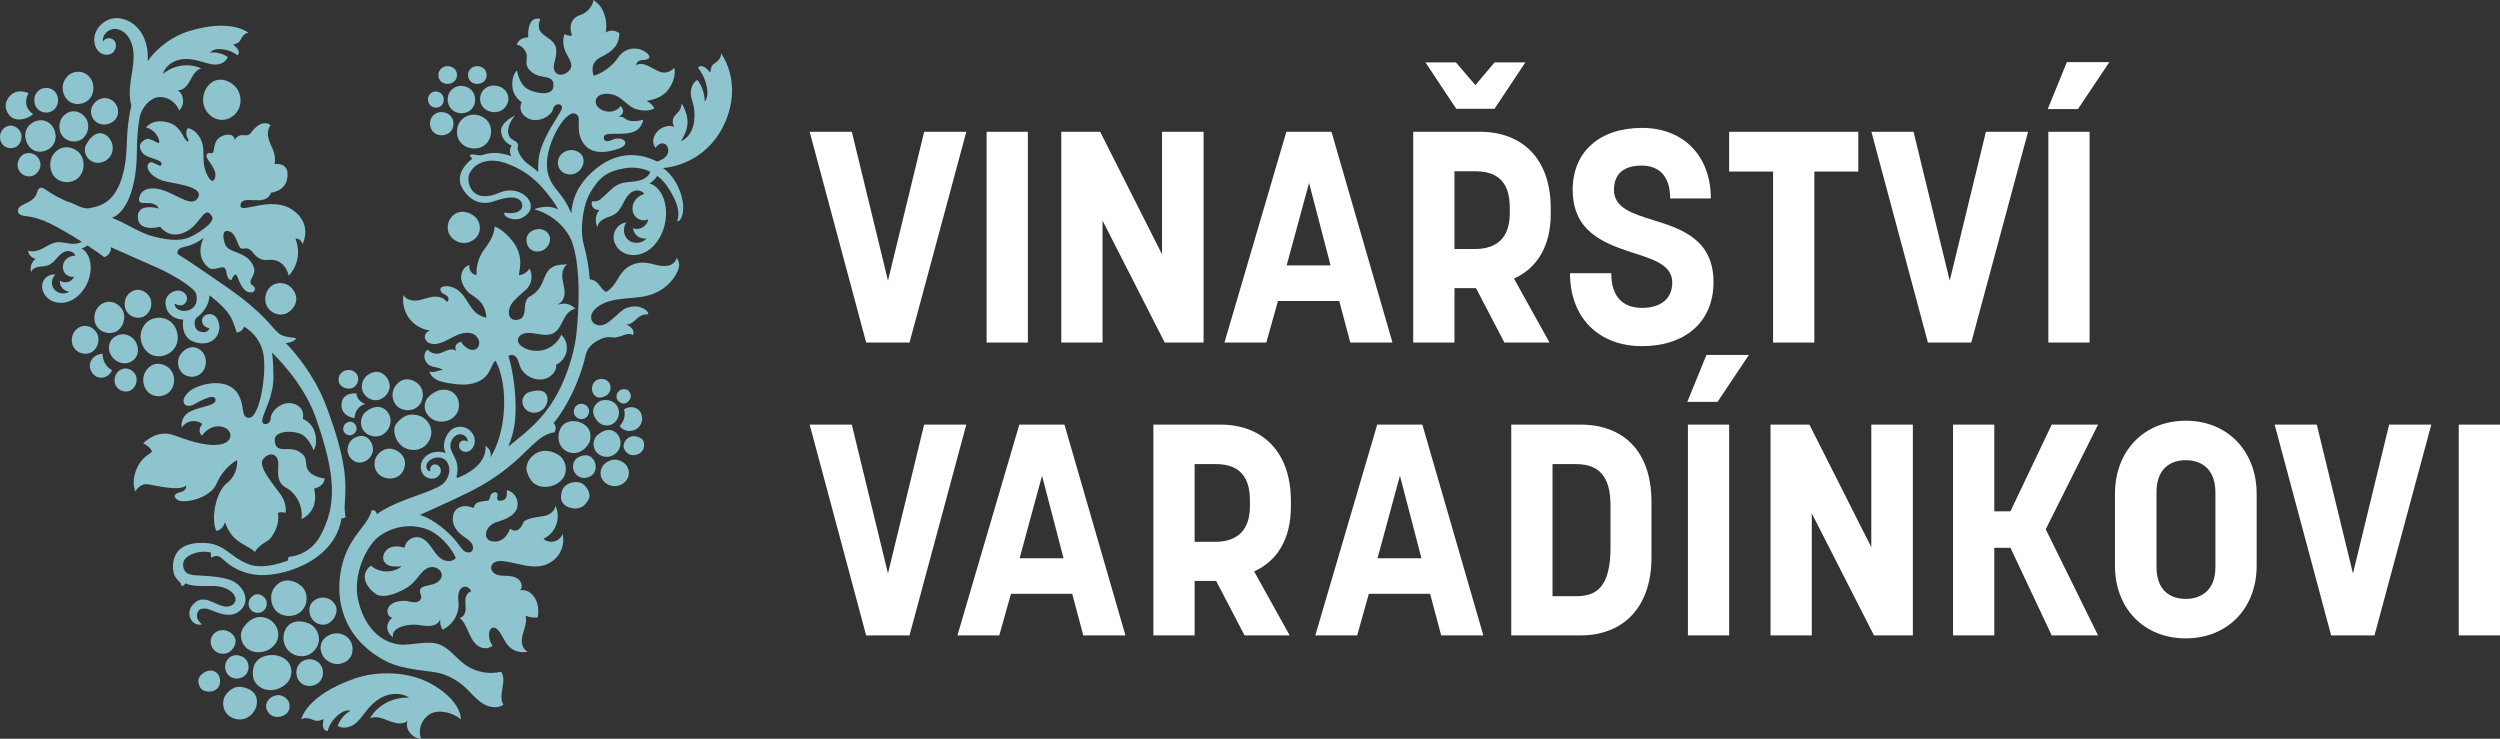 <svg xmlns="http://www.w3.org/2000/svg" id="Layer_2" viewBox="0 0 458.27 135.421"><rect x="0" y="0" width="458.27" height="135.421" fill="#333333" stroke="none"/><g id="Components"><g id="_07a803a2-9fcb-4f8a-9409-4f416a7a1630_7"><path d="M148.418,24.159h7.727l6.631,27.291,6.632-27.291h7.727l-10.412,38.635h-7.946l-10.357-38.635Z" style="fill:#fff"/><path d="M180.853,24.159h7.562v38.635h-7.562V24.159Z" style="fill:#fff"/><path d="M194.543,24.159h7.124l11.344,22.468v-22.468h7.617v38.635h-7.124l-11.399-22.359v22.359h-7.562V24.159Z" style="fill:#fff"/><path d="M235.797,24.159h8.274l11.181,38.635h-7.728l-2.027-7.617h-11.235l-2.137,7.617h-7.672l11.344-38.635ZM243.908,48.654l-3.946-15.125-4.11,15.125h8.056Z" style="fill:#fff"/><path d="M259.052,24.159h12.276c7.727,0,12.933,4.986,12.933,13.973v1.097c0,5.973-2.576,9.973-6.74,11.837l6.521,11.727h-8.274l-5.206-9.973h-3.946v9.973h-7.562V24.159ZM266.889,11.444l3.562,4.166,3.507-4.166h5.644l-5.644,8.495h-7.015l-5.645-8.495h5.59ZM270.396,45.642c3.288,0,6.357-1.427,6.357-6.522v-1.097c0-5.315-2.96-6.629-6.357-6.629h-3.782v14.249h3.782Z" style="fill:#fff"/><path d="M287.794,50.079h7.564c0,4.495,2.301,6.359,5.644,6.359,3.178,0,5.535-1.48,5.535-4.659,0-3.234-3.507-4.276-7.509-5.534-5.042-1.7-10.74-3.783-10.74-11.454,0-7.071,5.042-11.344,12.714-11.344,7.454,0,12.605,4.986,12.605,12.932h-7.454c0-4.11-2.027-6.027-5.261-6.027s-5.042,1.534-5.042,4.439c0,3.288,3.288,4.329,7.124,5.534,5.096,1.59,11.124,3.454,11.124,11.4,0,7.342-5.261,11.727-13.098,11.727s-13.207-5.098-13.207-13.373Z" style="fill:#fff"/><path d="M325.021,31.447h-8.056v-7.288h23.675v7.288h-8.056v31.347h-7.562v-31.347Z" style="fill:#fff"/><path d="M343.042,24.159h7.727l6.631,27.291,6.632-27.291h7.727l-10.412,38.635h-7.946l-10.357-38.635Z" style="fill:#fff"/><path d="M378.874,11.391h7.782l-5.755,8.603h-5.534l3.507-8.603ZM375.477,24.159h7.562v38.635h-7.562V24.159Z" style="fill:#fff"/><path d="M148.414,77.834h7.727l6.631,27.293,6.632-27.293h7.727l-10.412,38.637h-7.946l-10.357-38.637Z" style="fill:#fff"/><path d="M186.849,77.834h8.274l11.181,38.637h-7.728l-2.027-7.617h-11.234l-2.138,7.617h-7.672l11.344-38.637ZM194.959,102.332l-3.945-15.127-4.11,15.127h8.055Z" style="fill:#fff"/><path d="M211.421,77.834h12.276c7.727,0,12.933,4.988,12.933,13.976v1.095c0,5.973-2.576,9.973-6.74,11.837l6.521,11.729h-8.274l-5.206-9.976h-3.946v9.976h-7.562v-38.637ZM222.765,99.317c3.288,0,6.357-1.424,6.357-6.522v-1.095c0-5.317-2.96-6.632-6.357-6.632h-3.782v14.249h3.782Z" style="fill:#fff"/><path d="M252.454,77.834h8.274l11.181,38.637h-7.728l-2.027-7.617h-11.234l-2.138,7.617h-7.672l11.344-38.637ZM260.564,102.332l-3.945-15.127-4.11,15.127h8.055Z" style="fill:#fff"/><path d="M277.026,77.834h12.714c7.673,0,12.989,4.715,12.989,14.139v10.193c0,9.317-5.316,14.305-12.989,14.305h-12.714v-38.637ZM288.863,109.29c3.617,0,6.357-1.424,6.357-8.988v-7.507c0-4.163-1.096-7.727-6.357-7.727h-4.274v24.222h4.274Z" style="fill:#fff"/><path d="M312.804,65.066h7.782l-5.755,8.605h-5.534l3.507-8.605ZM309.407,77.834h7.562v38.637h-7.562v-38.637Z" style="fill:#fff"/><path d="M324.555,77.834h7.124l11.344,22.468v-22.468h7.617v38.637h-7.124l-11.399-22.361v22.361h-7.562v-38.637Z" style="fill:#fff"/><path d="M358.01,77.834h7.562v15.893h2.96l7.562-15.893h8.495l-9.59,19.181,9.59,19.456h-8.495l-7.562-16.059h-2.96v16.059h-7.562v-38.637Z" style="fill:#fff"/><path d="M387.688,103.703v-13.154c0-7.89,5.316-13.427,12.988-13.427,7.618,0,12.989,5.537,12.989,13.427v13.154c0,7.837-5.371,13.315-12.989,13.315-7.672,0-12.988-5.478-12.988-13.315ZM400.676,109.786c2.576,0,5.426-1.371,5.426-5.81v-13.7c0-4.329-2.576-5.92-5.426-5.92-2.685,0-5.371,1.424-5.371,5.864v13.7c0,4.329,2.522,5.866,5.371,5.866Z" style="fill:#fff"/><path d="M416.958,77.834h7.727l6.631,27.293,6.632-27.293h7.727l-10.412,38.637h-7.946l-10.357-38.637Z" style="fill:#fff"/><path d="M450.707,77.834h7.562v38.637h-7.562v-38.637Z" style="fill:#fff"/><path d="M63.349,94.758c-.306.319-.744.241-.744.241-1.337,8.276-11.5,10.895-15.697,10.359-3.525-.448-5.355-2.206-6.289-3.055-.934-.849-1.84-.067-1.84-.067-.284-.762-.035-.901-.035-.901-1.583-.62-5.447.187-5.173,2.388.329,2.644,3.055,1.17,8.019,2.395,2.796.69,4.335,3.548,2.806,5.407-2.044,2.487-5.295.291-6.359.09-1.061-.202-1.798.025-1.922,1.088-.124,1.066.936,1.738.936,1.738-1.817.548-3.475-2.139-1.315-3.983,2.161-1.845,4.564,1.506,6.593.58,2.027-.929.294-3.792-3.667-3.627-3.958.167-4.668-.51-4.668-.51-.187.518-.772.528-.772.528.157-.687-.797-.891-1.25-2.009-.453-1.115-.924-5.487,4.11-5.871,5.032-.383,5.46,2.216,9.371,3.834,2.948,1.22,7.357-.662,7.357-.662-.04-.478.144-.665.144-.665,0,0,3.814-.08,5.873-4.023,2.761-5.29,2.95-10.559-1.031-21.71-2.305-6.456-7.944-11.689-7.944-11.689,0,0,.269,1.205.269,4.506s-1.544,5.938-1.989,7.521c-.446,1.581,1.489,1.307,1.489.01s2.171-3.381,4.322-2.627c2.151.757,1.563,2.731,1.563,2.731,0,0,1.531.625,2.079,2.129.871,2.393-.112,3.635-.112,3.635,0,0-.824-2.43-2.492-3.06-1.671-.632-4.705-.441-4.626,1.21.135,2.709,2.437.919,4.437,2.081,2.002,1.16.834,2.358,1.792,3.57.956,1.215,2.923,1.357,2.923,1.357-.112,1.581-1.922,1.852-1.922,1.852,1.016,4.322-2.323,5.599-2.323,5.599.361-2.505-1.108-4.827-2.771-5.716-1.666-.886-1.563-2.375-1.476-4.302.087-1.929-1.621-2.462-2.793-.951-1.17,1.514,2.851,5.612,3.62,7.115.769,1.501.493,2.706.493,2.706-1.332-.276-1.387.092-1.387.092.411,2.345-1.178,4.626-1.9,5.039-2.044,1.17-2.323,2.099-2.323,2.099-.421-.742-2.607-1.429-3.839-2.706-1.235-1.277-1.633-2.816-1.633-2.816-.485,1.558-1.613,1.593-1.613,1.593-1.011-2.201-.115-7.14,1.997-8.784,2.109-1.643,1.835-4.185,1.835-4.185,0,0-2.43,1.173-3.792,4.364-1.138,2.676-5.935,3.657-7.046,2.98-1.11-.68-.608-1.225.503-1.479,1.108-.256,1.001-1.23,1.001-1.23-1.091,1.128-5.255.106-6.889-.178-1.633-.286-2.43,1.287-2.43,1.287,0,0-.839-1.613.232-4.135,1.071-2.522,2.946-2.857,2.792-3.223-.413-.971-1.591-1.439-1.591-1.439,0,0,2.437-2.685,5.669-1.49,2.08.769,5.842,2.177,8.514,1.671,2.671-.505,2.161-3.02-.017-3.281-2.178-.261-3.406,1.695-3.406,1.695-.993-1.031.072-2.151.072-2.151,0,0-.66-.635-1.892-.518-1.28.124-1.9,1.202-1.9,1.202,0,0-.371-2.116,1.735-3.057,2.109-.941,4.75-.966,4.459-2.213s-3.924,1.008-3.924,1.008c-1.817.891-2.841-.747-.792-2.45,1.469-1.225,6.757-2.773,8.818.473,1.389,2.191.456,4.237,1.954,4.429,1.827.234,3.174-6.622,2.858-10.828-.319-4.202-3.66-5.88-3.66-5.88-.401,1.046-1.317,1.056-1.352,1.056,0,0-.58-2.014-1.252-3.097-1.14-1.83-3.732-3.702-3.732-3.702-.102,2.639-2.442,4.135-2.442,4.135-.61.981-.219,2.248.73,2.517,1.494.423,1.7-.67,1.7-.67,0,0-1.23-.012-1.352-1.26-.13-1.325,2.024-1.892,2.798-.386,1.285,2.497-.879,5.522-4.452,4.118-2.355-.924-1.808-4.008-1.808-4.008,0,0-2.861,0-3.222-2.709-.224-1.673,1.091-2.48,2.096-2.609,1.108-.142,2.261.949,1.675,2.032-.67,1.242-2.091.348-2.091.348-.142,2.012,4.808,2.029,3.924-1.763-.301-1.287-5.109-3.931-6.884-4.705-3.266-1.424-8.768-3.889-8.768-3.889.187,1.397-1.202,1.847-1.202,1.847,0,0-.998-.784-3.07-2.144-.326.239-.697.418-1.095.523,1.24.702,1.715,2.263,1.678,3.642-.045,1.7-.705,3.349-1.835,4.588-.715.782-1.628,1.412-2.679,1.658-1.051.246-2.243.077-3.137-.575-.896-.655-1.431-1.817-1.192-2.858.236-1.038,1.315-1.83,2.397-1.643-.774.627-.881,1.912-.227,2.716.655.804,1.959.991,2.759.393-.993,0-1.885-1.046-1.705-2.002.849.64,2.238.246,2.554-.722-.707.157-1.504-.271-1.837-.926-.336-.657-.227-1.474.207-2.037.433-.563,1.15-.876,1.88-.904-.212-.672-1.093-.969-1.763-.777-.672.189-1.17.717-1.621,1.232-.451.518-.916,1.063-1.566,1.312-.558.217-1.19.184-1.785.286-.595.105-1.222.416-1.367.993-.266-.904.087-1.927.847-2.45-.73-.122-1.347-.797-1.392-1.521.886.346,1.865.027,2.681-.401.814-.428,1.598-.974,2.522-1.1.911-.124,1.837.174,2.761.256.642.06,1.352-.032,1.86-.366-.548-.349-1.153-.725-1.815-1.128-2.632-1.516-5.293-3.234-8.313-3.553-.608-.062-1.364-.174-1.544-.759-.105-.341.065-.72.324-.966.259-.249.595-.393.921-.54.876-.393,1.798-.911,2.144-1.805.164-.428.252-.988.69-1.125.329-.105.662.11.946.304,1.242.859,2.569,1.593,3.958,2.188h.003c1.292.274,2.649,1.446,4.016,1.235,2.938-.456,5.295-1.768,6.466-7.28.767-3.615.1-6.252,1.302-11.562-.47-1.563-.306-3.376-.037-5.037.363-2.261.837-4.686-.092-6.767-.518-1.16-1.558-2.156-2.791-2.223-1.232-.07-2.497,1.088-2.293,2.348.356-.789,1.581-.861,2.101-.179.523.682.274,1.8-.428,2.28-.702.478-1.698.341-2.343-.219s-.951-1.464-.926-2.333c.06-1.977,1.8-3.655,3.7-3.852,1.9-.194,3.794.916,4.87,2.549,1.008,1.536,1.357,3.463,1.225,5.323,1.972-2.813,4.962-4.696,7.429-5.467,7.949-2.49,11.059.281,11.059.281,0,0-.814-.105-1.476,1.3-.388.827-1.427.727-1.287.861.558.538,1.369,1.143.792,1.959-.744-.485-1.295-.834-2.278-1.028-.983-.194-2.149-.246-2.826.518,1.135-.134,2.313.157,3.266.809-.299.869-1.242,1.344-2.131,1.382-.891.037-1.753-.271-2.609-.523-1.337-.393-2.751-.657-4.11-.361-1.357.296-2.651,1.255-3.04,2.634,1.917-1.671,4.773-2.089,7.061-1.031-1.003.197-1.563,1.277-2.059,2.201-.498.924-1.305,1.922-2.315,1.763,1.22.73,1.379,2.796.286,3.717-.573-1.554-2.218-2.602-3.817-2.427-1.546.167-3.075,2.012-3.396,3.62-.01.052-.02.105-.027.154-.752,4.369-.279,6.769-.757,10.163-1.061,7.516-4.335,8.176-4.335,8.176,2.569.959,5.059,2.783,7.611,3.428,1.419.356,4.21,1.026,6.279.291,1.414-.5,5.218-2.836,4.481-3.978-1.646-2.549-2.061,2.49-6.09,3.271-2.213.428-3.406-1.364-3.406-1.364,0,0-4.115,1.135-4.115-1.835,0-2.654,3.879-1.509,3.879-1.509-1.115-1.974-3.954-.075-3.627-1.892.351-1.962,2.589-2.243,5.106-1.19,2.517,1.056,4.688,2.744,5.652,1.165,1.389-2.28-5.081-2.686-6.476-3.194-2.978-1.091-3.217-3.085-2.166-3.361.598-.157,2.084,1.3,1.997.252-.067-.817-2.602-.974-3.371-1.85-.662-.752-1.085-1.845.466-2.612,1.031-.51,2.935,1.683,2.41.055-.61-1.897-2.36-2.238-2.36-2.238,0,0,1.061-1.489,3.533-1.036,1.875.344,2.676,1.429,3.321,2.664.645,1.232,1.19,1.163.807.428-.212-.403-.281-.749-.281-1.033,0-.58.294-.899.294-.899.817.149,1.969.869,2.557,2.517.7,1.962-.214,3.772,1.041,6.179.7,1.334,1.13,1.038,1.307.615.752-1.81-1.685-3.433-1.479-4.352.179-.799,1.113.045,1.272-.67.209-.929.117-2.41,1.957-2.96,1.837-.55,1.944.837,1.944.837.929-1.618,2.226-.294,2.885-1.202,2.161-2.975,3.675-1.489,3.675-1.489-1.23,1.693.134,3.548.56,4.817.423,1.27.179,2.315.179,2.315,0,0,2.278-.406,2.375,1.735.149,3.259-3.055,3.495-3.055,3.495-.924,2.885-5.569-.005-5.569,2.42,0,1.509,5.607-1.917,9.483.702,3.876,2.619,1.882,6.314,1.882,6.314-.366-1.185-1.287-.996-1.287-.996,1.556,4.163-1.245,6.779-1.245,6.779,0,0-.57-3.219-3.764-2.893-1.825.184-2.42-.971-3-1.571-.58-.603-.899-.583-1.748-.483-.847.1-.906-2.649-2.323-3.162-.939-.339-1.489.199-.889,2.196s4.013,1.215,5.271,4.195c.754,1.79-1.466,2.636-.115,3.545.712.475.421,1.454-.747,1.205-1.168-.246-1.743-2.044-2.151-2.955-.408-.914-1.033.725-1.033.725-.69-.047-.834-.899-.931-1.494-.311-1.929-2.109.219-3.346-.854-2.547-2.206-.857-5.323-.794-5.437-1.033.951-2.858,1.601-3.787,1.76-.929.159-1.496,1.068-.568,1.556.931.485,5.574,3.707,8.281,5.562,7.063,4.837,8.52,7.631,9.844,8.686,1.327,1.056,3.642.525,3.013,1.133-.627.608-1.758.635-1.758.635,0,0,4.872,4.693,7.489,11.726,3.598,9.662,3.63,13.541,3.344,17.522-.122,1.708.142,2.614.142,2.614Z" style="fill:#8ec4ce"/><path d="M84.481,131.851c-1.428-1.214-4.029-1.887-5.608-.981-1.579.906-2.31,2.87-1.694,4.55-1.669-.053-3.035-1.891-2.458-3.308-.802.799-2.266.493-3.395.045-1.129-.448-2.427-.987-3.485-.491,1.309-2.394,4.212-3.925,7.179-3.784-1.364-.901-3.241-.854-4.693-.208-1.452.646-2.547,1.798-3.475,3.007-.595.775-1.155,1.602-1.99,2.157s-2.042.776-2.949.244c.389-1.175,1.247-2.196,2.378-2.829-1.174-.197-2.198.614-2.95,1.425-.752.811-.997,1.466-1.319,2.364-1.123-.307-.827-1.348-.714-2.166.029-.206-.842.563-1.801.125-1.629-.744-2.294-.121-2.294-.121,0,0,.801-4.372,9.853-7.516,3.797-1.319,9.936-1.565,14.655,1.38,5.011,3.126,4.759,6.106,4.759,6.106Z" style="fill:#8ec4ce"/><path d="M83,39.532c-.855.784-1.17,2.069-.759,3.134.411,1.065,1.529,1.844,2.71,1.878s2.35-.685,2.803-1.734c.452-1.049.151-2.358-.727-3.118-.878-.76-2.637-1.433-4.026-.159Z" style="fill:#8ec4ce"/><path d="M38.319,15.524c-.995,1.01-1.361,2.665-.883,4.036s1.779,2.375,3.153,2.419c1.374.044,2.735-.883,3.261-2.234s.175-3.038-.846-4.017c-1.022-.979-3.068-1.846-4.684-.204Z" style="fill:#8ec4ce"/><path d="M132.158,9.769s.221.991-1.22,1.87c-.846.518-.598,1.783-.764,1.619-.66-.655-1.424-1.616-2.238-.869.63.886,1.083,1.541,1.427,2.736.343,1.192.558,2.617-.185,3.483-.005-1.397-.48-2.823-1.319-3.956-.904.411-1.297,1.588-1.217,2.679.099,1.361.852,1.898.62,4.69-.139,1.678-1.008,3.309-2.457,3.854,1.561-2.43,1.633-4.202.174-6.951-.176,1.62-.984,1.746-1.434,2.51-.342.581-.286,1.282.072,1.8-2.405-.809-4.88,1.975-3.461,3.884.854-1.361,2.348-.956,2.348.5,0,1.011-.921,1.605-2.039,2.004-2.724-1.404-6.986-2.233-11.393,1.446-3.572,2.981-4.2,6.022-4.356,8.074-.12-.321-.754-1.907-1.837-3.284-1.429-1.812-2.627-3.055-2.627-5.761,0-4.073,3.373-9.852,5.122-9.279,1.437.468.142,2.231,1.1,4.573,1.422,3.473,5.229,2.455,7.008,1.83,2.102-.737,1.003-2.226-.943-1.728,0,0-1.808,1.003-1.86-.234-.055-1.235,2.604-.423,4.847-.911,2.243-.488,2.37-2.42,2.37-2.42,0,0-.931.366-2.201.247-1.27-.122-1.165-.994-2.395-.725,0,0,1.698-.593.471-2.024,0,0-.983,1.544-3.072.876-2.089-.665-2.123-3.144.59-3.112,2.714.032,3.431,2.39,5.58,2.898,2.151.505,3.092-.237,3.092-.237,0,0-.379-.809-1.352-1.294-.346-.172,2.482-.092,4.001-2.275,1.519-2.186.993-3.874.993-3.874,0,0-1.071,1.337-2.622.752-1.551-.583-3.12-2.042-4.399-1.18,0,0,.075-.943,1.21-.974,1.136-.027,1.73-.448.767-1.304s-3.575-1.544-5.189.774c-1.927,2.766-4.531,3.411-4.531,3.411,0,0-1.04-2.276,1.335-3.428,2.375-1.153,3.285-2.312,3.381-4.37,0,0-1.308-1-2.499-.112.027-.102.295-1.982-.346-3.545-.608-1.483-1.013-1.693-1.897-2.433,0,0-.321,2.074-2.542,2.791-.787.252-2.278,1.232-1.419,3.66,0,0-.12.341-1.377-.18,0,0-.495,1.091-.017,2.662.475,1.571,2.123,2.98.692,4.188-1.429,1.21-3.007.376-2.564-1.434.443-1.812.819-3.202-.65-4.364-1.469-1.16-2.731-1.526-1.909-3.832,0,0-2.395-.924-2.198,3.369,0,0-1.703-.09-2.106,1.384,0,0,.909-.107,1.623,1.225.715,1.335-.652,2.246,1.096,3.729,1.748,1.484,4.342.229,3.968,2.823-.227,1.579-3.241,1.18-4.763.259-1.521-.919-1.879-3.376-1.879-3.376,0,0-1.193.988-.782,3.42.256,1.531,1.643,2.417,1.643,2.417,0,0-.939,1.758,1.031,2.888,1.969,1.128,4.486-.431,4.728-1.661.239-1.23,2.191-1.118,1.459.296s-2.721,4.068-3.719,7.098c-.498,1.516-.511,3.264-.476,4.163-.496-.456-1.006-.864-1.524-1.212-1.78-1.195-2.198-2.657-2.263-3.117.436-1.384-.874-1.325-1.362-1.972-.869-1.16-.055-2.931.899-4.021-1.088.448-2.587,1.606-2.559,2.784.03,1.175.839,2.295,1.949,2.691-.396.56-.418,1.362-.052,1.942-2.19-.699-3.537-.802-5.385-.182-.597.2-1.924-.388-2.171.005-.137.217.224.436.398.623-1.652,1.335-2.54,2.781-2.246,4.404.202,1.12,2.293,4.755,6.139,3.451,2.054-.697,4.165-1.208,5.049.052.55.787.196,2.537-3.07,1.997-.242.993,1.929,1.526,2.99,1.07,4.265-1.837.403-6.56-3.934-4.693-5.139,2.213-6.053-2.025-5.517-3.374.759-1.912,3.271-3.188,6.426-2.155,4.258,1.394,6.56,3.971,7.805,5.546.511.647,1.673,2.039,2.042,3.038-1.19-.737-3.057-.558-4.354-.033,2.647.685,5,2.45,6.394,4.803,1.397,2.353,2.308,8.368,1.375,17.826-.414,4.185-2.216,9.536-4.9,13.427-2.21,3.207-4.613,5.019-7.596,7.444.669-1.775,1.33-3.575,1.33-7.09,0-3.849-.65-7.269-1.317-9.56.353-.199.822-.197,1.165.025.58.376.688,1.158.919,1.807.635,1.773,2.726,2.878,4.549,2.41,1.185-.306,2.265-1.399,2.108-2.612.994-.453,1.738-1.417,1.925-2.492.189-1.075-.185-2.233-.966-2.997-.547,1.245-1.633,2.246-2.92,2.691-1.285.443-2.756.329-3.956-.311-.565-.301-1.123-.819-1.083-1.456.052-.814,1.016-1.245,1.833-1.257,1.603-.025,3.331.811,4.726.018.889-.505,1.322-1.521,1.79-2.43.465-.909,1.147-1.862,2.161-2-.707-.866-2.002-1.195-3.035-.767-.022-.09-.06-.112-.095-.112.809-.314,1.19-1.294,1.175-2.173-.015-.904-.331-1.777-.416-2.676-.085-.901.142-1.932.911-2.405-5.435-.202-3.137,3.901-6.794,5.818-1.848.971-.005,4.155-2.544,4.347-1.648.124-1.882-2.002-.388-3.548.836-.864,1.282-1.225,2.178-2.029,1.043-.934,1.312-2.621.61-3.834-.406.665-1.123,1.125-1.895,1.22-.134-.685,1.11-3.314-1.242-6.304-1.726-2.191-3.232-2.627-3.254-2.627-.022,1.566-1.006,3.01-1.937,4.268-.979,1.322-1.474,2.993-1.372,4.636-.841-.097-1.486-1.016-1.294-1.84-.966.229-1.571,1.29-1.534,2.28.035.994.58,1.902,1.24,2.644.71.797,3.224,1.444,3.386,4.731-2.942-.677-3.047-3.075-4.807-4.706-.839-.777-2.029-1.307-3.127-.988-.152.045-.306.109-.403.234-.237.306.007.759.324.979.316.219.712.338.951.64.242.301.149.889-.236.901-.513-.811-1.623-1.023-2.574-.886-.951.139-1.85.542-2.803.66-.954.115-2.064-.154-2.519-1.001-.239,1.492.149,3.075,1.055,4.288.904,1.21,2.311,2.031,3.809,2.226-.552.167-.968.669-.953,1.167.015.498.383.939.836,1.143.453.204.976.204,1.466.112.824-.154,1.579-.548,2.318-.941.742-.391,1.491-.794,2.311-.966.819-.174,1.783-.146,2.397.421,1.526,1.404.144,3.607-1.778,2.136-.829-.635-.861-1.016-.861-1.016,0,0-1.548.232-.929,1.741-.49-.543-1.379-.332-2.034-.013-.658.319-1.37.6-2.072.403-.739-.204-1.125-.69-1.125-.69,0,0-1.223.859-.194,2.39.71,1.053,2.258.642,3.025,1.409-.836-.182-1.402.552-2.522.209.204.727.807,1.285,1.486,1.611.824.391,4.188,1.031,5.988.697,3.921-.724,3.57-3.485,4.663-4.287.199.389.411.817.607,1.359,1.71,4.758,1.14,12.025-1.506,16.334.062-1.07-.137-1.412-.939-2.123.293,3.729-4.195,5.502-4.855,5.809-.759.351-.378-.491-.378-.491.575-3.05-1.516-3.856-1.17-5.689.152-.804.747-1.571,1.553-1.7.809-.129,1.706.605,1.554,1.409-.334-.414-1.06-.364-1.382.057-.324.421-.222,1.083.172,1.439.396.353,1.013.401,1.491.169.478-.229.814-.702.949-1.215.132-.516.146-1.091-.082-1.571-1.033-2.156-3.454-2.022-4.499-.754-1.001,1.213-1.285,2.918-.615,3.892-.824-.267-1.73-.319-2.552-.052-.824.266-1.551.871-1.877,1.673s-.206,1.79.371,2.433c.577.644,1.613.859,2.36.423.476-.276.811-.819.762-1.367-.052-.55-.545-1.048-1.098-1.025-.55.022-1.016.642-.819,1.157-.291.294-.791-.316-.737-.881.052-.568.503-1.026,1.013-1.282.725-.361,1.651-.378,2.313.087.819.58,1.043,1.745.794,2.719-.035.14-.092.294-.162.453-.573,1.315-1.31,1.71-3.03,2.447-2.415,1.036-7.013,2.261-10.098,4.477.16-.331-.167-.874-.866-.774-.516,2.33-2.801,3.824-4.427,7.257-2.37,5.007-3.1,15.097,7.033,20.405,3.192,1.67,8.34,1.77,9.934,2.223,1.693.48,3.273,1.362,4.573,2.549,1.04.951,1.912,2.099,3.084,2.886,1.17.784,2.804,1.13,3.969.334-1.105-1.755.772-4.352-.428-6.043-2.278.548-4.785.04-6.67-1.349-1.641-1.208-2.871-3.062-4.8-3.715-2.129-.72-5.315.309-7.141.072-4.294-.555-6.667-4.178-7.588-8.116-1.076-4.596,1.546-10.188,4.051-11.881.05-.035.1-.067.152-.102,2.373-1.563,5.333-2.026,8.039-1.158.276.087.548.187.814.299,1.833.884,3.794,2.771,4.85,5.086-.6.764-1.835.705-2.647.169-.809-.535-1.322-1.404-1.887-2.196-.565-.79-1.28-1.571-2.233-1.76-1.195-.236-2.49.705-2.631,1.915-.941-.294-2.012-.388-2.876.087-.864.478-1.365,1.671-.834,2.505.289.453.816.714,1.347.799.533.087,1.076.02,1.812.03-1.583,1.29-4.106,1.222-5.619-.147-1.987,1.498-1.183,3.789.988,5.25,1.404.946,4.613-.468,5.988-1.456,1.782-1.285,2.33-3.378,4.14-3.528.926-.077,1.947.655,1.87,1.583-.052.645-.597,1.155-1.19,1.414-.592.262-1.247.334-1.872.508-1.121.311-1.053.802-.725,1.785.134.406-.152.861-.54,1.041-.389.179-.839.144-1.26.062-.418-.082-.835-.209-1.262-.206-3.854.027-3.531,2.94-2.191,3.112-.598.383-.969,1.093-.946,1.8.022.71.443,1.394,1.063,1.735-.458-1.75,2.781-2.547,4.805-2.201,1.502.257,3.448.456,3.914-1.285-.191.697-.065,1.474.376,2.114,1.743-.787,2.936-2.659,2.911-4.568-.008-.598-.124-1.192-.06-1.788.062-.592.353-1.215.906-1.441s1.327.179,1.429.821c-.627.142-.971.842-1.023,1.484-.055.64.092,1.287.025,1.927-.067.64-.448,1.327-1.083,1.429.769.632,1.193,1.581,1.591,2.492.398.914.822,1.86,1.591,2.492.769.635,1.992.834,2.86.102-.498-.655-.73-1.506-.63-2.323.06-.496.326-1.063.918-.981.212.027.403.144.558.291.889.844,1.203,2.114,2.014,3.017.874.979,2.308,1.412,3.575,1.086-.727-.319-1.088-1.178-1.086-1.972,0-.796.287-1.558.511-2.32.224-.764.391-1.586.184-2.295.7.289,1.471.398,2.223.316.202-1.153.124-2.388-.431-3.416-.555-1.031-1.648-1.808-2.786-1.536.538-.58.267-1.588-.356-2.076-.622-.485-1.458-.575-2.251-.598-.607-.018-1.24-.01-1.797-.256s-1.019-.836-.896-1.434c.092-.435.471-.767.892-.909.42-.142.876-.127,1.317-.08,1.28.134,2.519.505,3.782.747,1.262.244,2.589.351,3.814-.04,1.143-.364,2.141-1.163,2.746-2.201.603-1.036.807-2.3.538-3.5-.257.665-.849,1.188-1.539,1.364-.69.179-1.458.002-1.986-.471,1.085-.508,1.954-1.461,2.362-2.589.406-1.127.346-2.415-.164-3.501-.062.812-.754,1.454-1.509,1.758-.799.324-3.949.371-4.369,1.375-1.011,2.422-2.428,1.095-2.428,1.095,0,0-.911,2.916-3.498,2.278-1.431-.351-1.2-2.587.762-3.384.612-.252,3.565-.849,4.053-2.806.286-1.153-.249-2.679-1.905-3.162.09,1.563-.344,1.995-1.459,1.945-.252-.01-.353-.339-.321-.588.033-.249.124-.52.002-.742-.216-.391-.854-.199-1.107.169-.254.371-.217,1.103-.66,1.163-1.439.196-2.266.167-2.522,1.272-.055.231-1.431-.814-2.938.122-.847.525-1.073,1.728-.829,2.694.244.963.931,1.77,1.738,2.355.692.503,1.539.939,1.822,1.748.124.351.107.784-.152,1.056-.314.331-.874.304-1.267.067-.391-.234-.66-.625-.931-.993-1.173-1.603-2.617-3.01-4.25-4.143-.946-.658-1.982-1.23-3.077-1.562,4.103-1.872,8.497-3.779,11.52-5.534,7.984-4.636,9.416-9.145,13.155-9.618.334-.655.281-1.237-.162-1.68,2.539-3.04,4.684-7.78,5.644-11.502.319-1.23.315-2.393,2.327-3.567.904-.528,1.74-.817,2.821-.65,1.377.214,2.741-1.128,3.762-.408.373-.919-.411-1.611-1.217-1.947,1.73-.082,1.847-1.94,4.016-1.875.058-.702-1.645-2.034-4.036-1.143-1.252.465-2.985,2.942-4.531,3.157-.595.082-1.25-.122-1.606-.565-.331-.411-.376-.976-.206-1.461.169-.485.53-.898.946-1.235,1.285-1.045,3.057-1.421,4.765-1.603s3.458-.214,5.084-.727c2.228-.702,4.088-2.325,4.957-4.33.174-.398.311-.819.289-1.247-.02-.426-.219-.864-.478-1.223-.057.675-.692,1.223-1.401,1.419-.71.194-1.474.099-2.193-.058-.72-.159-1.429-.383-2.166-.445-1.392-.117-2.829.381-3.785,1.312-1.26,1.225-1.71,3.117-3.274,4.001-.398.224-1.412-1.369-1.745-1.673-.431-.396-.924-.558-1.347-.587-.165-2.094-.496-4.165-1.048-6.182-.314-1.145-.433-2.338-.376-3.525.112-2.263.558-4.586,1.554-6.254,1.628-2.738,3.055-3.844,6.211-4.394,1.676-.291,3.321-.062,4.76.62-.304.999-1.426,1.554-2.475,1.73-1.085.186-2.233.12-3.249.548-1.033.433-1.792,1.319-2.622,2.074-.827.757-1.203,1.217-2.315,1.078-.398.886.458,1.67,1.33,1.591-.737.849-.876,2.166-.334,3.152.015-.727.657-1.287,1.317-1.591.657-.306,1.394-.463,1.982-.889.682-.493,1.075-1.282,1.461-2.032.386-.75.821-1.523,1.546-1.954.725-.431,1.817-.354,2.238.376-.834.254-1.581.847-1.932,1.646-.353.796-.267,1.795.291,2.467.558.669,1.588.931,2.363.53-.115,1.24-1.614,2.131-2.756,1.636.043,1.185,1.347,2.148,2.49,1.84-.767.951-2.32,1.133-3.286.383-.964-.747-1.178-2.298-.448-3.276-1.295.112-2.333,1.379-2.335,2.679-.002,1.302.918,2.512,2.121,3.007,1.203.496,2.619.329,3.767-.286,1.145-.615,2.036-1.638,2.656-2.783.979-1.81,1.307-3.961.919-5.981-.319-1.643-1.275-3.338-2.886-3.789.583-.331,1.081-.814,1.437-1.387.734.545,1.382,1.23,1.907,2.042,1.227,1.89,2.437,4.078,1.772,6.177-.052.162.274.1.388-.025,1.603-1.77.333-7.216-2.993-9.625,4.125-.367,9.635-2.995,11.901-9.794,2.226-6.678-1.294-11.246-1.294-11.246Z" style="fill:#8ec4ce"/><path d="M56.715,111.58c-.052.782.173,1.6.742,2.189.569.589,1.511.901,2.334.666.602-.172,1.079-.606,1.407-1.096.351-.524.559-1.142.491-1.752-.122-1.092-1.225-2.022-2.433-2.052-1.209-.03-2.46.834-2.54,2.045Z" style="fill:#8ec4ce"/><path d="M59.748,116.781c-1.433,1.063-1.155,3.029-.087,4.043.51.483,1.169.821,1.867.892,1.271.128,2.705-.668,3.006-1.91.711-2.936-2.427-4.776-4.786-3.025Z" style="fill:#8ec4ce"/><path d="M54.73,121.886c-.722,1.037-.47,2.626.538,3.388,1.007.762,2.605.574,3.407-.403.802-.976.677-2.58-.267-3.42-.944-.84-2.732-.924-3.678.435Z" style="fill:#8ec4ce"/><path d="M52.327,115.381c-.588,1.14-.467,2.616.316,3.632.782,1.016,2.191,1.511,3.433,1.188,1.242-.323,2.236-1.454,2.378-2.729.142-1.275-.59-2.606-1.75-3.152-1.161-.546-3.387-.857-4.376,1.06Z" style="fill:#8ec4ce"/><path d="M42.766,116.44c-.555-.696-1.525-1.064-2.393-.894-.867.17-1.583.875-1.732,1.722s.284,1.787,1.052,2.254c.768.467,1.82.421,2.497-.118.677-.539,1.509-1.794.575-2.965Z" style="fill:#8ec4ce"/><path d="M50.25,107.779c-.928,1.336-.657,3.362.589,4.407,1.246,1.045,3.289.959,4.443-.187,1.067-1.059,1.25-2.912.359-4.123-.891-1.211-3.676-2.566-5.391-.097Z" style="fill:#8ec4ce"/><path d="M44.606,115.038c-.8,1.151-.466,2.884.611,3.782,1.077.898,2.713.968,3.954.315.868-.457,1.573-1.265,1.785-2.223.294-1.331-.462-2.788-1.67-3.419-1.208-.631-3.095-.735-4.679,1.545Z" style="fill:#8ec4ce"/><path d="M46.393,124.045c.168,1.29,1.425,2.339,2.907,2.454,1.482.114,3.064-.701,3.746-1.909.682-1.208.429-2.716-.585-3.618-1.014-.902-2.713-1.152-4.127-.627-1.414.525-2.198,1.726-1.94,3.7Z" style="fill:#8ec4ce"/><path d="M41.445,121.355c-.452.942-.073,2.189.832,2.734.904.545,2.21.312,2.862-.51.652-.822.56-2.12-.201-2.846-.761-.726-2.639-1.157-3.493.622Z" style="fill:#8ec4ce"/><path d="M45.882,109.7c-.472.638-.393,1.618.171,2.175.564.557,1.542.625,2.18.153.638-.471.861-1.422.504-2.13-.358-.708-1.764-1.673-2.855-.198Z" style="fill:#8ec4ce"/><path d="M65.004,80.251c-.851.444-1.39,1.472-1.284,2.45s.849,1.836,1.771,2.046c1.244.283,2.622-.709,2.851-2.021.228-1.312-.96-3.716-3.338-2.475Z" style="fill:#8ec4ce"/><path d="M63.412,77.587c-.404.294-.594.853-.452,1.333s.606.845,1.105.872c.674.036,1.304-.577,1.307-1.252.003-.675-.83-1.774-1.96-.952Z" style="fill:#8ec4ce"/><path d="M67.36,68.769c-.843.613-1.238,1.779-.942,2.779.296 1,1.263,1.762,2.304,1.817,1.404.074,2.719-1.204,2.725-2.61.006-1.406-1.731-3.699-4.086-1.986Z" style="fill:#8ec4ce"/><path d="M67.202,75.35c-1.043.734-1.344,2.319-.677,3.406s2.177,1.543,3.351,1.046c1.174-.497,1.894-1.864,1.684-3.121-.21-1.257-1.736-3.175-4.358-1.33Z" style="fill:#8ec4ce"/><path d="M65.356,72.118c.003.89.708,1.626,1.595,1.923-1.538.52-1.872,1.621-1.983,2.624-2.169-.486-2.49-1.76-2.351-2.825.139-1.065,1.071-1.845,2.739-1.722Z" style="fill:#8ec4ce"/><path d="M72.728,77.567c-.881,1.034-.375,2.794.53,3.807.905,1.013,2.454,1.397,3.72.906s2.154-1.834,2.091-3.19c-.064-1.356-1.087-2.618-2.406-2.941-.897-.22-2.28-.524-3.935,1.418Z" style="fill:#8ec4ce"/><path d="M69.289,83.281c-.88.991-.854,2.61.057,3.575.911.965,2.589,1.151,3.705.41,1.117-.741,1.527-2.311.906-3.469-.621-1.158-2.86-2.556-4.669-.517Z" style="fill:#8ec4ce"/><path d="M72.459,70.765c-.793,1.091-.641,2.762.337,3.692.978.93,2.655.997,3.704.149,1.05-.848,1.336-2.501.633-3.653s-3.036-2.441-4.674-.189Z" style="fill:#8ec4ce"/><path d="M53.533,52.862c-.883-1.057-2.545-1.295-3.672-.528s-1.573,2.443-.986,3.7c.588,1.258,2.133,1.935,3.414,1.497,1.281-.438,3.067-2.488,1.244-4.669Z" style="fill:#8ec4ce"/><path d="M78.449,72.869c-.606.656-.753,1.671-.436,2.505.317.835,1.056,1.476,1.904,1.758,1.332.443,2.942-.049,3.731-1.209.789-1.161.62-2.901-.434-3.829s-3.076-1.054-4.765.775Z" style="fill:#8ec4ce"/><path d="M33.167,64.857c-.821,1.026-.668,2.723.304,3.595.972.873,2.592.801,3.509-.133.917-.934,1.022-2.585.254-3.653-.768-1.068-2.556-1.696-4.066.191Z" style="fill:#8ec4ce"/><path d="M25.942,60.617c-.564,1.678.311,3.732,1.887,4.432,1.577.701,3.617-.058,4.403-1.637.786-1.579.199-3.74-1.267-4.663-1.466-.923-4.145-.748-5.024,1.868Z" style="fill:#8ec4ce"/><path d="M26.667,68.11c-.747,1.221-.458,3.003.632,3.905,1.09.902,2.833.8,3.818-.223.985-1.023,1.078-2.828.204-3.954-.874-1.126-3.248-2.026-4.654.272Z" style="fill:#8ec4ce"/><path d="M20.837,61.883c-.607.469-.923,1.289-.858,2.07.065.781.488,1.51,1.085,1.992.591.477,1.361.725,2.104.63s1.448-.545,1.825-1.215c.583-1.038.277-2.465-.572-3.283-.849-.818-2.238-1.234-3.584-.195Z" style="fill:#8ec4ce"/><path d="M23.869,53.612c-1.017.74-1.336,2.334-.687,3.431.649,1.097,2.166,1.527,3.264.925s1.608-2.142,1.097-3.315c-.511-1.173-2.153-2.147-3.673-1.041Z" style="fill:#8ec4ce"/><path d="M14.18,60.222c-1.017.74-1.336,2.334-.687,3.431.649,1.097,2.166,1.527,3.264.925,1.098-.602,1.608-2.142,1.097-3.315-.511-1.173-2.153-2.147-3.673-1.041Z" style="fill:#8ec4ce"/><path d="M18.436,55.866c-1.141.83-1.499,2.618-.771,3.849s2.43,1.713,3.662,1.038c1.232-.675,1.804-2.403,1.23-3.719-.573-1.315-2.415-2.409-4.121-1.168Z" style="fill:#8ec4ce"/><path d="M21.849,67.941c-.841.612-1.105,1.93-.568,2.837.537.907,1.791,1.263,2.699.765.908-.498,1.329-1.772.907-2.741-.423-.97-1.78-1.776-3.038-.861Z" style="fill:#8ec4ce"/><path d="M18.81,64.851c-.032,1.227.667,2.443,1.723,3-.362.977-1.476,1.583-2.459,1.337-.983-.246-1.707-1.311-1.598-2.352.108-1.041,1.035-1.922,2.334-1.986Z" style="fill:#8ec4ce"/><path d="M15.816,26.452c-.351.634-.337,1.456-.002,2.099.335.643.967,1.1,1.657,1.251,1.242.272,2.619-.52,3.053-1.755s-.129-2.758-1.249-3.377-2.402-.128-3.46,1.781Z" style="fill:#8ec4ce"/><path d="M9.897,28.154c-1.002,1.232-.899,3.265.221,4.381,1.12,1.117,3.087,1.145,4.237.061,1.15-1.084,1.308-3.113.34-4.373-.968-1.26-3.271-1.946-4.798-.07Z" style="fill:#8ec4ce"/><path d="M4.913,23.613c.66-1.35,2.439-1.965,3.749-1.296,1.311.669,1.923,2.505,1.29,3.869-.633,1.364-2.399,2.017-3.723,1.376s-2.029-2.491-1.317-3.949Z" style="fill:#8ec4ce"/><path d="M6.852,19.937c-.787-.869-.747-2.396.083-3.22.831-.824,2.306-.799,3.111.053.804.852.795,2.38-.019,3.221s-2.325.884-3.175-.054Z" style="fill:#8ec4ce"/><path d="M11.753,21.13c-.998.917-1.162,2.652-.353,3.751.808,1.099,2.467,1.397,3.586.644,1.119-.753,1.529-2.444.887-3.655-.642-1.211-2.532-2.198-4.12-.74Z" style="fill:#8ec4ce"/><path d="M.648,23.575c-.745.684-.867,1.979-.264,2.799.603.82,1.841,1.042,2.676.48s1.141-1.824.662-2.728c-.479-.904-1.889-1.64-3.074-.552Z" style="fill:#8ec4ce"/><path d="M7.071,29.036c-.556-.913-1.827-1.264-2.748-.759-.921.506-1.354,1.792-.935,2.781.419.989,1.626,1.531,2.609,1.173.983-.359,1.958-1.742,1.074-3.195Z" style="fill:#8ec4ce"/><path d="M16.951,19.409c-.634,1.084-.124,2.619,1.04,3.184,1.164.565,2.758.077,3.376-1.015.618-1.093.181-2.603-.926-3.264-1.029-.615-2.569-.477-3.489,1.096Z" style="fill:#8ec4ce"/><path d="M11.751,14.878c-.62,1.283-.144,3.015,1.029,3.777,1.174.762,2.878.458,3.745-.662.867-1.119.788-2.9-.166-3.94-.546-.595-1.345-.945-2.137-.895-.792.05-1.809.347-2.472,1.72Z" style="fill:#8ec4ce"/><path d="M5.226,17.071c-.788,1.463-.522,2.934.835,3.847-.772.8-3.994,2.117-4.938-.897-.305-.973.208-2.069.978-2.71.842-.702,2.026-.698,3.126-.239Z" style="fill:#8ec4ce"/><path d="M97.01,71.873c-.806.244-1.344,1.129-1.246,1.966.098.837.782,1.554,1.601,1.752.819.198,1.723-.102,2.309-.707.585-.604.855-1.529.586-2.326-.269-.797-1.102-1.335-3.25-.685Z" style="fill:#8ec4ce"/><path d="M105.962,74.146c.666-.326,1.569-.016,1.895.651.326.666.016,1.569-.65,1.895s-1.569.017-1.895-.649-.018-1.57.65-1.896Z" style="fill:#8ec4ce"/><path d="M97.647,42.263c-1.774.831-1.244,3.07-.06,3.644.629.305,1.401.251,2.018-.077.878-.468,1.431-1.556,1.139-2.507-.292-.951-1.538-1.789-3.097-1.059Z" style="fill:#8ec4ce"/><path d="M84.732,21.848c-1.183,1.082-1.303,3.1-.258,4.311,1.045,1.211,3.087,1.42,4.363.446,1.276-.974,1.578-2.974.646-4.271-.932-1.298-3.156-1.944-4.751-.485Z" style="fill:#8ec4ce"/><path d="M92.632,16.593c-.825-.989-2.501-1.216-3.58-.485-1.079.731-1.388,2.301-.659,3.355s2.377,1.421,3.521.784c1.144-.637,1.83-2.32.717-3.653Z" style="fill:#8ec4ce"/><path d="M79.277,21.314c-.701.845-.588,2.232.242,2.963s2.242.688,3.017-.092c.775-.78.787-2.17.026-2.971-.761-.8-2.34-1.039-3.285.1Z" style="fill:#8ec4ce"/><path d="M78.759,17.3c-.468.586-.387,1.552.173,2.064.56.512,1.508.487,2.025-.054.517-.54.521-1.509.007-2.069-.514-.56-1.575-.732-2.206.058Z" style="fill:#8ec4ce"/><path d="M86.161,12.723c-.56.649-.476,1.708.18,2.264.655.556,1.776.517,2.394-.082.618-.599.634-1.662.033-2.271s-1.852-.785-2.607.089Z" style="fill:#8ec4ce"/><path d="M80.724,12.723c-.56.649-.476,1.708.18,2.264s1.776.517,2.394-.082.634-1.662.033-2.271c-.6-.609-1.852-.785-2.607.089Z" style="fill:#8ec4ce"/><path d="M82.6,16.655c-.82.993-.686,2.624.286,3.485.972.861,2.624.811,3.53-.105.906-.916.919-2.552.028-3.494-.891-.942-2.739-1.224-3.844.115Z" style="fill:#8ec4ce"/><path d="M78.259,66.466c.924-.649,1.848-1.298,2.773-1.947" style="fill:#8ec4ce"/><path d="M62.156,69.01c.331-1.091,1.835-1.544,2.774-.897,1.159.798.836,2.304-.128,2.913-.964.609-3.228-.098-2.646-2.016Z" style="fill:#8ec4ce"/><path d="M103.184,28.027c-1.056.764-1.15,2.156-.555,3.033.595.877,1.869,1.136,2.844.718,1.125-.482,1.831-1.885,1.365-3.017-.466-1.132-2.248-1.75-3.654-.734Z" style="fill:#8ec4ce"/><path d="M96.57,86.384c.306,1.07.865,2.11,1.881,2.563,1.016.453,2.223.386,3.237-.071.67-.302,1.276-.778,1.649-1.412.785-1.336.327-3.291-.995-4.098-3.633-2.22-6.309,1.14-5.772,3.018Z" style="fill:#8ec4ce"/><path d="M108.063,81.06s.983-2.531-1.643-3.606c-1.592-.652-3.935-.184-4.047,2.585-.121,2.97,3.828,4.499,5.69,1.021Z" style="fill:#8ec4ce"/><path d="M103.078,89.838c-.255.673-.376,1.424-.064,2.075s.995,1.073,1.728,1.228c1.531.323,2.437-.356,3.099-1.491.53-.908.008-2.014-.763-2.749-1.082-1.031-3.459-.49-4,.937Z" style="fill:#8ec4ce"/><path d="M105.899,83.896c-.576.335-.918,1.073-.863,1.781.055.708.484,1.357,1.066,1.68.582.324,1.294.33,1.899.06.375-.167.716-.442.935-.812.392-.662.334-1.578-.074-2.23-.407-.651-1.274-1.46-2.963-.479Z" style="fill:#8ec4ce"/><path d="M109.595,79.667c-.831.649-1.031,1.981-.492,2.902.538.921,1.706,1.365,2.717,1.103.87-.225,1.611-.944,1.848-1.836.237-.892-.057-1.92-.747-2.51-.675-.576-1.748-.892-3.326.341Z" style="fill:#8ec4ce"/><path d="M114.386,82.209c.187.515.589.965,1.136,1.141.826.266,1.825-.08,2.271-.786.446-.706.402-1.84-.351-2.255-2.076-1.145-3.471.759-3.057,1.9Z" style="fill:#8ec4ce"/><path d="M110.922,84.948c-.784.618-1.053,1.75-.664,2.649.389.898,1.384,1.51,2.399,1.516.974.005,1.938-.542,2.371-1.378.433-.837.294-1.923-.362-2.613s-2.122-1.45-3.744-.173Z" style="fill:#8ec4ce"/><path d="M109.694,77.373c.694.709,1.888.808,2.716.271.828-.537,1.235-1.659.973-2.624-.263-.966-1.264-1.938-2.958-1.65-.983.167-2.83,1.859-.73,4.004Z" style="fill:#8ec4ce"/><path d="M111.196,72.457c.778-.482.964-1.685.391-2.399-.573-.714-1.754-.809-2.454-.22-.7.59-.819,1.74-.281,2.48.538.74,1.405.72,2.344.138Z" style="fill:#8ec4ce"/><path d="M117.658,77.215c-.281,1.287-1.399,1.82-2.345,1.792-.682-.02-1.359-.381-1.74-.931.762-.69,1.113-1.882.847-2.923-.007-.032-.017-.065-.025-.097.294-.204.63-.344.983-.398.655-.1,1.362.115,1.808.603.448.488.613,1.307.473,1.954Z" style="fill:#8ec4ce"/><path d="M113.16,72.058c-.244.473-.209,1.046.191,1.446.417.417.957.627,1.482.338.44-.242.765-.691.803-1.18.038-.489-.232-1-.686-1.217s-1.402-.139-1.79.613Z" style="fill:#8ec4ce"/><path d="M44.198,125.915c-1.065-.163-2.171.535-2.795,1.414-.684.962-.656,2.36.034,3.317.691.957,1.982,1.425,3.134,1.168,1.152-.257,2.112-1.204,2.421-2.344.309-1.139.161-3.104-2.793-3.555Z" style="fill:#8ec4ce"/><path d="M37.089,123.509c-.958.783-.839,1.607-.452,2.404.286.589.952.834,1.563.858.561.022,1.15-.11,1.579-.505.725-.667.754-2.019.103-2.772-.651-.754-1.802-.796-2.793.015Z" style="fill:#8ec4ce"/><path d="M49.609,127.914c-.666.467-1.043,1.406-.725,2.155.689,1.619,2.514,1.67,3.572.788.754-.628.768-1.737.388-2.378-.274-.463-1.53-1.762-3.236-.565Z" style="fill:#8ec4ce"/></g></g></svg>